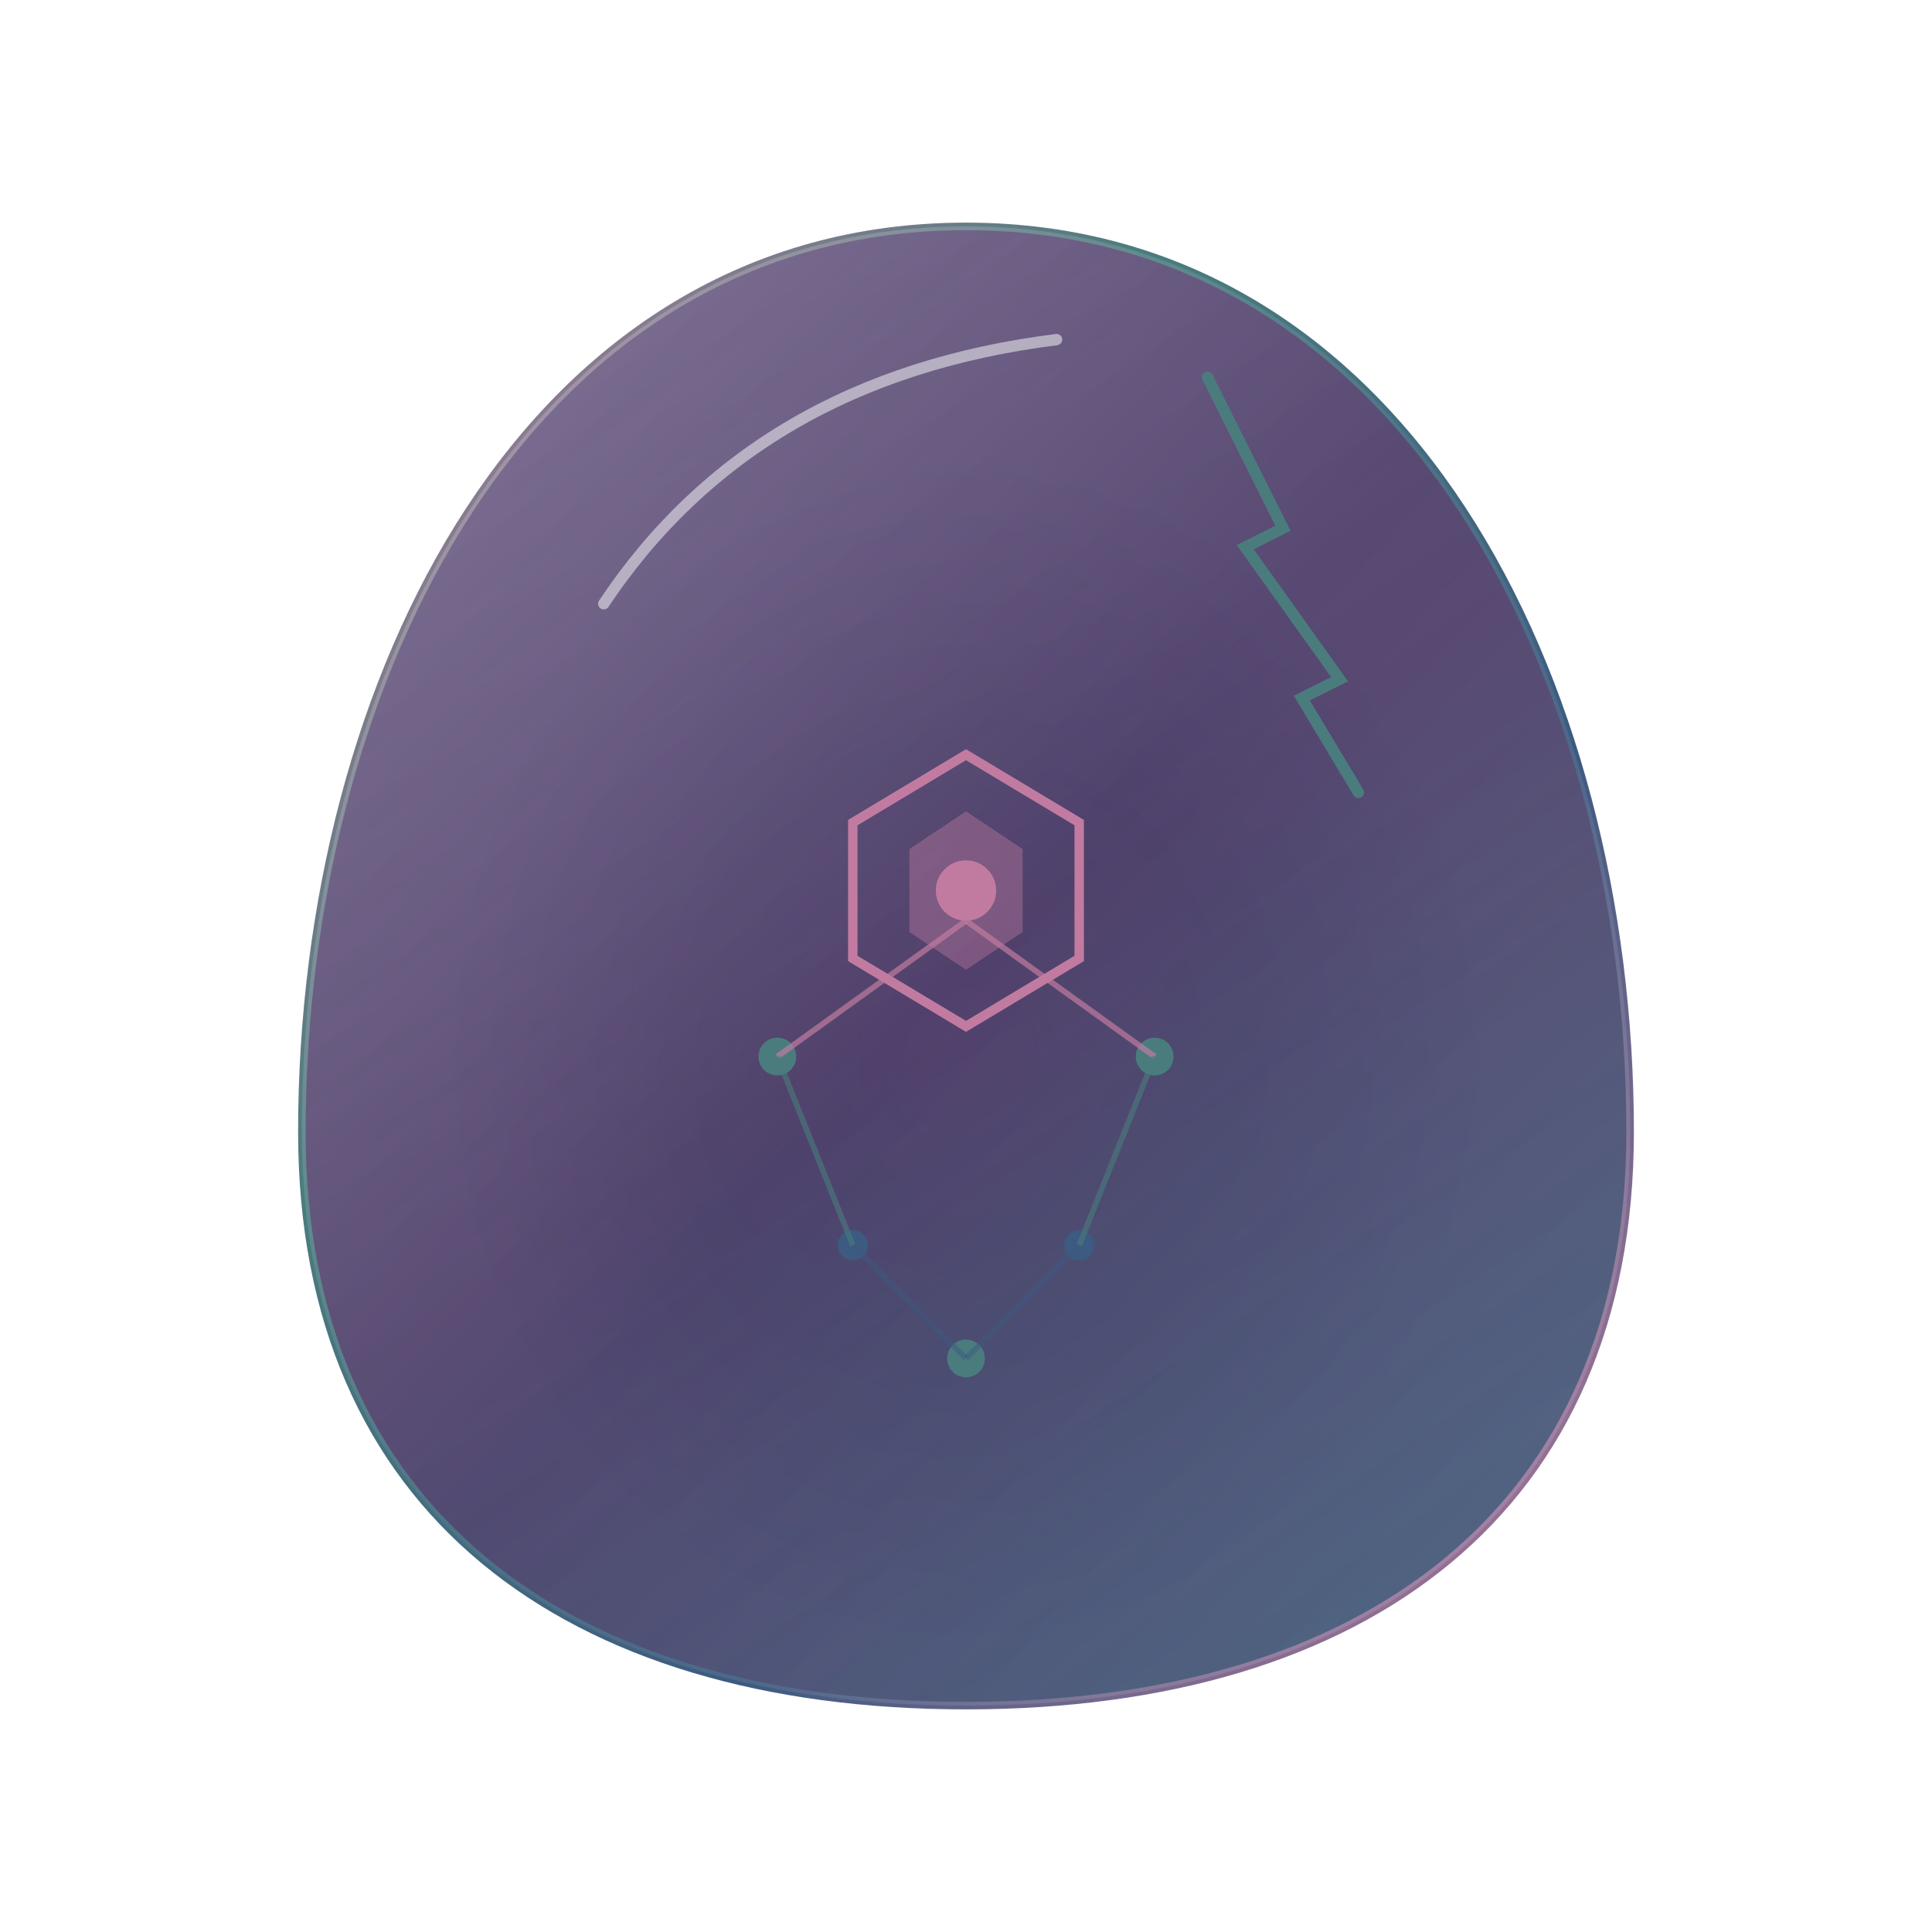 <svg xmlns="http://www.w3.org/2000/svg" viewBox="0 0 512 512">
  <defs>
    <!-- Aurora Gradient for Core Glow -->
    <radialGradient id="coreGlow" cx="50%" cy="50%" r="50%">
      <stop offset="0%" stop-color="#C27BA0" stop-opacity="1"/>
      <stop offset="50%" stop-color="#4A7C7E" stop-opacity="0.8"/>
      <stop offset="100%" stop-color="#3D5A80" stop-opacity="0"/>
    </radialGradient>
    
    <!-- Glass Surface Gradient -->
    <linearGradient id="glassSheen" x1="0%" y1="0%" x2="100%" y2="100%">
      <stop offset="0%" stop-color="#FFFFFF" stop-opacity="0.25"/>
      <stop offset="50%" stop-color="#FFFFFF" stop-opacity="0.05"/>
      <stop offset="100%" stop-color="#FFFFFF" stop-opacity="0.15"/>
    </linearGradient>
    
    <!-- Shell Gradient -->
    <linearGradient id="shellGradient" x1="20%" y1="0%" x2="80%" y2="100%">
      <stop offset="0%" stop-color="#4A3768" stop-opacity="0.9"/>
      <stop offset="50%" stop-color="#2D1B4E" stop-opacity="0.85"/>
      <stop offset="100%" stop-color="#1E3A5F" stop-opacity="0.9"/>
    </linearGradient>
    
    <!-- Aurora Border Gradient -->
    <linearGradient id="auroraBorder" x1="0%" y1="0%" x2="100%" y2="100%">
      <stop offset="0%" stop-color="#C27BA0"/>
      <stop offset="33%" stop-color="#4A7C7E"/>
      <stop offset="66%" stop-color="#3D5A80"/>
      <stop offset="100%" stop-color="#C27BA0"/>
    </linearGradient>
    
    <!-- Blur Filter for Glow -->
    <filter id="glow" x="-50%" y="-50%" width="200%" height="200%">
      <feGaussianBlur stdDeviation="12" result="blur"/>
      <feMerge>
        <feMergeNode in="blur"/>
        <feMergeNode in="SourceGraphic"/>
      </feMerge>
    </filter>
    
    <filter id="softGlow" x="-30%" y="-30%" width="160%" height="160%">
      <feGaussianBlur stdDeviation="6" result="blur"/>
      <feMerge>
        <feMergeNode in="blur"/>
        <feMergeNode in="SourceGraphic"/>
      </feMerge>
    </filter>
  </defs>
  
  <!-- Background Glow -->
  <ellipse cx="256" cy="280" rx="140" ry="160" fill="url(#coreGlow)" filter="url(#glow)" opacity="0.6"/>
  
  <!-- Egg Shell Base -->
  <path d="M256 60 
           C 140 60, 80 180, 80 300 
           C 80 400, 150 452, 256 452 
           C 362 452, 432 400, 432 300 
           C 432 180, 372 60, 256 60 Z" 
        fill="url(#shellGradient)" 
        stroke="url(#auroraBorder)" 
        stroke-width="2"/>
  
  <!-- Glass Overlay -->
  <path d="M256 60 
           C 140 60, 80 180, 80 300 
           C 80 400, 150 452, 256 452 
           C 362 452, 432 400, 432 300 
           C 432 180, 372 60, 256 60 Z" 
        fill="url(#glassSheen)"/>
  
  <!-- Crack Opening Effect -->
  <path d="M320 100 L340 140 L330 145 L355 180 L345 185 L360 210" 
        stroke="#4A7C7E" 
        stroke-width="3" 
        fill="none" 
        stroke-linecap="round"
        filter="url(#softGlow)"/>
  
  <!-- AI Core - Hexagonal Node Network -->
  <g filter="url(#softGlow)">
    <!-- Central Hexagon -->
    <polygon points="256,200 286,218 286,254 256,272 226,254 226,218" 
             fill="none" 
             stroke="#C27BA0" 
             stroke-width="2.5"/>
    
    <!-- Inner Hexagon -->
    <polygon points="256,215 271,225 271,247 256,257 241,247 241,225" 
             fill="#C27BA0" 
             fill-opacity="0.4"/>
    
    <!-- Radiating Nodes -->
    <circle cx="256" cy="236" r="8" fill="#C27BA0"/>
    <circle cx="206" cy="280" r="5" fill="#4A7C7E"/>
    <circle cx="306" cy="280" r="5" fill="#4A7C7E"/>
    <circle cx="226" cy="330" r="4" fill="#3D5A80"/>
    <circle cx="286" cy="330" r="4" fill="#3D5A80"/>
    <circle cx="256" cy="360" r="5" fill="#4A7C7E"/>
    
    <!-- Connection Lines -->
    <line x1="256" y1="244" x2="206" y2="280" stroke="#C27BA0" stroke-width="1.5" stroke-opacity="0.7"/>
    <line x1="256" y1="244" x2="306" y2="280" stroke="#C27BA0" stroke-width="1.5" stroke-opacity="0.7"/>
    <line x1="206" y1="280" x2="226" y2="330" stroke="#4A7C7E" stroke-width="1.5" stroke-opacity="0.6"/>
    <line x1="306" y1="280" x2="286" y2="330" stroke="#4A7C7E" stroke-width="1.5" stroke-opacity="0.6"/>
    <line x1="226" y1="330" x2="256" y2="360" stroke="#3D5A80" stroke-width="1.5" stroke-opacity="0.5"/>
    <line x1="286" y1="330" x2="256" y2="360" stroke="#3D5A80" stroke-width="1.5" stroke-opacity="0.5"/>
  </g>
  
  <!-- Highlight Curve -->
  <path d="M160 160 Q 200 100, 280 90" 
        stroke="#FFFFFF" 
        stroke-width="3" 
        stroke-opacity="0.5" 
        fill="none" 
        stroke-linecap="round"/>
</svg>